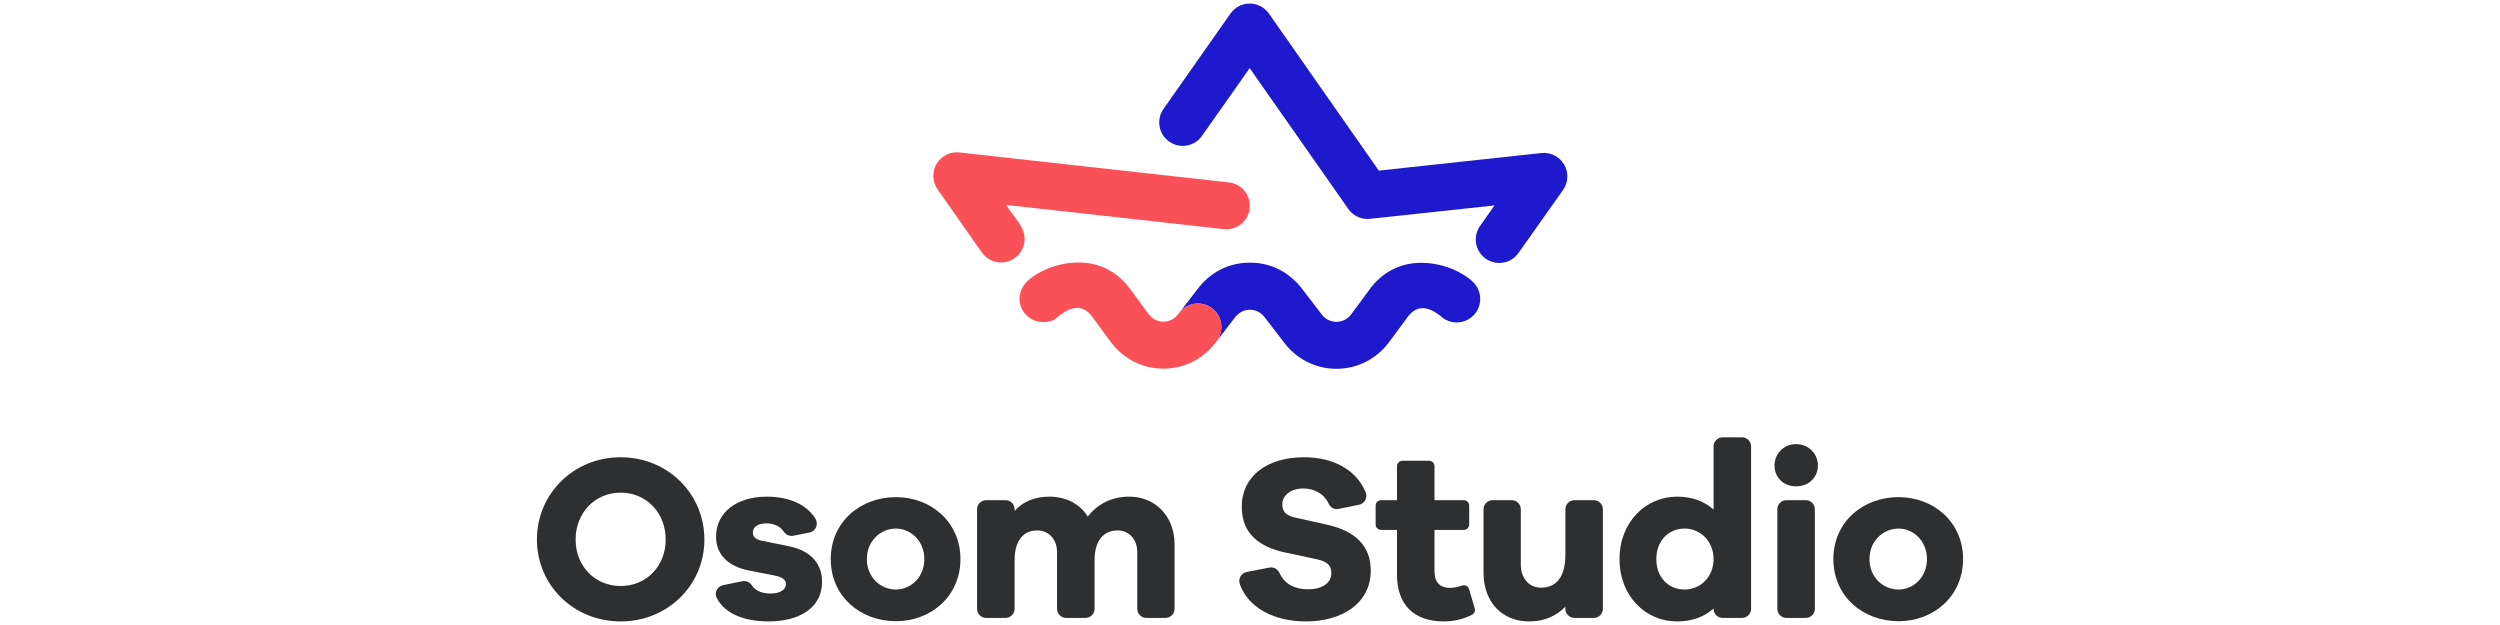 <?xml version="1.0" encoding="utf-8"?>
<!-- Generator: Adobe Illustrator 24.1.2, SVG Export Plug-In . SVG Version: 6.00 Build 0)  -->
<svg version="1.1" id="Layer_1" xmlns="http://www.w3.org/2000/svg" xmlns:xlink="http://www.w3.org/1999/xlink" x="0px" y="0px"
	 viewBox="0 0 180 45" style="enable-background:new 0 0 180 45;" xml:space="preserve">
<style type="text/css">
	.st0{fill:#2E2F30;}
	.st1{fill:#1E19CC;}
	.st2{fill:#F95157;}
</style>
<g>
	<g>
		<g>
			<path class="st0" d="M50.716,38.849c0,3.294-2.651,5.894-6.029,5.894s-6.029-2.6-6.029-5.894c0-3.31,2.651-5.927,6.029-5.927
				S50.716,35.539,50.716,38.849z M47.929,38.849c0-1.941-1.401-3.378-3.242-3.378s-3.242,1.436-3.242,3.378
				c0,1.925,1.401,3.344,3.242,3.344S47.929,40.774,47.929,38.849z"/>
			<path class="st0" d="M53.45,41.848c0.274-0.056,0.544,0.073,0.693,0.31c0.261,0.413,0.784,0.576,1.348,0.576
				c0.71,0,1.098-0.304,1.098-0.676c0-0.287-0.22-0.506-0.844-0.625l-1.723-0.337c-1.57-0.288-2.466-1.132-2.466-2.466
				c0-1.74,1.504-2.871,3.648-2.871c1.673,0,2.901,0.604,3.506,1.586c0.242,0.393,0.027,0.908-0.426,0.998l-1.171,0.232
				c-0.269,0.053-0.533-0.072-0.684-0.301c-0.223-0.339-0.656-0.591-1.26-0.591c-0.726,0-0.963,0.354-0.963,0.659
				c0,0.236,0.101,0.472,0.642,0.591l1.993,0.405c1.604,0.338,2.347,1.301,2.347,2.55c0,1.875-1.621,2.854-3.85,2.854
				c-1.67,0-3.139-0.51-3.739-1.7c-0.189-0.375,0.055-0.827,0.467-0.912L53.45,41.848z"/>
			<path class="st0" d="M69.153,40.251c0,2.685-2.128,4.476-4.644,4.476c-2.567,0-4.695-1.791-4.695-4.476
				c0-2.668,2.128-4.458,4.695-4.458C67.025,35.793,69.153,37.583,69.153,40.251z M66.552,40.251c0-1.317-0.996-2.195-2.043-2.195
				c-1.098,0-2.094,0.879-2.094,2.195c0,1.335,0.996,2.195,2.094,2.195C65.556,42.446,66.552,41.586,66.552,40.251z"/>
			<path class="st0" d="M84.568,39.187v4.647c0,0.362-0.293,0.655-0.655,0.655h-1.375c-0.362,0-0.655-0.293-0.655-0.655v-4.074
				c0-0.962-0.625-1.57-1.419-1.57c-0.996,0-1.655,0.726-1.655,2.145v3.499c0,0.362-0.293,0.655-0.655,0.655h-1.392
				c-0.362,0-0.655-0.293-0.655-0.655v-4.074c0-0.962-0.625-1.57-1.435-1.57c-0.979,0-1.621,0.726-1.621,2.145v3.499
				c0,0.362-0.293,0.655-0.655,0.655h-1.392c-0.362,0-0.655-0.293-0.655-0.655v-7.167c0-0.362,0.293-0.655,0.655-0.655h1.392
				c0.362,0,0.655,0.293,0.655,0.655v0.121c0.574-0.641,1.401-1.03,2.499-1.03c1.182,0,2.195,0.506,2.77,1.435
				c0.675-0.878,1.688-1.435,3.006-1.435C83.133,35.76,84.568,37.127,84.568,39.187z"/>
		</g>
		<g>
			<path class="st0" d="M97.853,36.342l-1.493,0.304c-0.292,0.059-0.566-0.107-0.692-0.377c-0.341-0.737-1.075-1.1-1.821-1.1
				c-0.929,0-1.52,0.506-1.52,1.148c0,0.456,0.203,0.793,0.912,0.946l2.347,0.523c1.96,0.439,3.108,1.503,3.108,3.293
				c0,2.415-2.145,3.664-4.661,3.664c-2.248,0-4.142-0.945-4.767-2.685c-0.137-0.381,0.094-0.797,0.492-0.874l1.642-0.319
				c0.306-0.059,0.598,0.112,0.729,0.394c0.377,0.81,1.102,1.17,2.055,1.17c1.047,0,1.672-0.473,1.672-1.166
				c0-0.506-0.237-0.827-1.047-0.996l-2.364-0.507c-1.621-0.371-3.04-1.215-3.04-3.276c0-2.195,1.824-3.563,4.475-3.563
				c2.145,0,3.779,0.92,4.446,2.515C98.486,35.822,98.261,36.259,97.853,36.342z"/>
			<path class="st0" d="M106.182,43.805c0.055,0.187-0.036,0.384-0.211,0.468c-0.572,0.276-1.194,0.47-2.011,0.47
				c-2.111,0-3.378-1.148-3.378-3.378v-3.209h-1.144c-0.217,0-0.393-0.176-0.393-0.393v-1.358c0-0.217,0.176-0.393,0.393-0.393
				h1.144v-2.445c0-0.217,0.176-0.393,0.393-0.393h1.916c0.217,0,0.393,0.176,0.393,0.393v2.445h2.106
				c0.217,0,0.393,0.176,0.393,0.393v1.358c0,0.217-0.176,0.393-0.393,0.393h-2.106v2.939c0,0.878,0.422,1.232,1.131,1.232
				c0.251,0,0.564-0.062,0.849-0.164c0.211-0.076,0.443,0.031,0.507,0.246L106.182,43.805z"/>
			<path class="st0" d="M114.753,44.49h-1.391c-0.362,0-0.655-0.293-0.655-0.655V43.68c-0.642,0.675-1.537,1.063-2.601,1.063
				c-1.976,0-3.293-1.401-3.293-3.529v-4.546c0-0.362,0.293-0.655,0.655-0.655h1.375c0.362,0,0.655,0.293,0.655,0.655v3.972
				c0,0.996,0.591,1.672,1.452,1.672c1.064,0,1.757-0.726,1.757-2.364v-3.28c0-0.362,0.293-0.655,0.655-0.655h1.391
				c0.362,0,0.655,0.293,0.655,0.655v7.167C115.408,44.197,115.115,44.49,114.753,44.49z"/>
			<path class="st0" d="M125.424,44.49h-1.392c-0.362,0-0.655-0.293-0.655-0.655v-0.02c-0.659,0.591-1.537,0.928-2.634,0.928
				c-2.247,0-4.138-1.807-4.138-4.492c0-2.668,1.891-4.491,4.138-4.491c1.097,0,1.975,0.337,2.634,0.928v-4.546
				c0-0.362,0.293-0.655,0.655-0.655h1.392c0.362,0,0.655,0.293,0.655,0.655v11.693C126.079,44.197,125.786,44.49,125.424,44.49z
				 M123.377,40.251c0-1.3-0.979-2.195-2.077-2.195c-1.182,0-2.044,0.895-2.044,2.195c0,1.317,0.862,2.195,2.044,2.195
				C122.397,42.446,123.377,41.568,123.377,40.251z"/>
			<path class="st0" d="M130.89,33.513c0,0.862-0.659,1.503-1.57,1.503c-0.912,0-1.554-0.641-1.554-1.503
				c0-0.828,0.642-1.537,1.554-1.537C130.231,31.976,130.89,32.685,130.89,33.513z M127.968,43.835v-7.167
				c0-0.362,0.293-0.655,0.655-0.655h1.391c0.362,0,0.655,0.293,0.655,0.655v7.167c0,0.362-0.293,0.655-0.655,0.655h-1.391
				C128.261,44.49,127.968,44.197,127.968,43.835z"/>
			<path class="st0" d="M141.342,40.251c0,2.685-2.128,4.476-4.644,4.476c-2.567,0-4.695-1.791-4.695-4.476
				c0-2.668,2.128-4.458,4.695-4.458C139.214,35.793,141.342,37.583,141.342,40.251z M138.741,40.251
				c0-1.317-0.996-2.195-2.043-2.195c-1.098,0-2.094,0.879-2.094,2.195c0,1.335,0.996,2.195,2.094,2.195
				C137.745,42.446,138.741,41.586,138.741,40.251z"/>
		</g>
	</g>
	<g>
		<g>
			<path class="st1" d="M112.615,11.844c-0.337-0.574-0.98-0.895-1.642-0.824l-11.699,1.264l-7.91-11.305
				c-0.006-0.009-0.013-0.016-0.019-0.024c-0.02-0.028-0.041-0.054-0.063-0.081c-0.015-0.019-0.031-0.037-0.047-0.055
				c-0.019-0.022-0.04-0.043-0.06-0.063c-0.021-0.021-0.043-0.042-0.065-0.062c-0.017-0.016-0.035-0.031-0.054-0.046
				c-0.027-0.022-0.054-0.044-0.083-0.065c-0.008-0.006-0.015-0.013-0.023-0.018c-0.009-0.007-0.019-0.012-0.028-0.018
				c-0.029-0.02-0.058-0.038-0.088-0.056c-0.02-0.012-0.041-0.023-0.061-0.034c-0.027-0.014-0.054-0.028-0.081-0.04
				c-0.025-0.012-0.05-0.023-0.075-0.033c-0.024-0.01-0.047-0.019-0.072-0.027c-0.029-0.01-0.058-0.02-0.088-0.029
				c-0.022-0.006-0.044-0.012-0.066-0.018c-0.031-0.008-0.062-0.015-0.093-0.021c-0.022-0.004-0.045-0.008-0.068-0.011
				C90.2,0.272,90.17,0.267,90.14,0.265c-0.026-0.002-0.051-0.004-0.077-0.005c-0.027-0.001-0.054-0.003-0.081-0.003
				c-0.03,0-0.059,0.001-0.089,0.003c-0.023,0.001-0.046,0.002-0.07,0.005c-0.033,0.003-0.065,0.007-0.098,0.012
				c-0.02,0.003-0.041,0.006-0.061,0.01c-0.033,0.006-0.066,0.014-0.099,0.022c-0.02,0.005-0.04,0.01-0.06,0.016
				c-0.031,0.009-0.061,0.019-0.092,0.03c-0.023,0.008-0.045,0.016-0.068,0.025c-0.026,0.011-0.052,0.022-0.078,0.034
				c-0.027,0.012-0.053,0.025-0.079,0.039c-0.021,0.011-0.041,0.023-0.062,0.035c-0.03,0.018-0.059,0.036-0.088,0.055
				c-0.009,0.006-0.019,0.011-0.028,0.018c-0.008,0.006-0.015,0.012-0.023,0.018C88.957,0.6,88.93,0.622,88.903,0.644
				c-0.018,0.015-0.036,0.03-0.053,0.046c-0.022,0.02-0.044,0.041-0.065,0.062c-0.021,0.02-0.041,0.041-0.06,0.063
				c-0.016,0.018-0.032,0.037-0.048,0.056c-0.022,0.026-0.043,0.053-0.063,0.08c-0.006,0.008-0.013,0.016-0.019,0.024l-4.823,6.866
				c-0.537,0.765-0.353,1.819,0.412,2.357c0.295,0.207,0.634,0.307,0.969,0.308c0.533,0.001,1.058-0.25,1.387-0.719l3.437-4.88
				l7.101,10.138c0.329,0.47,0.853,0.721,1.386,0.722c0.043,0,0.086-0.006,0.13-0.01c0.028-0.002,0.055-0.002,0.083-0.005
				l0.038-0.004c0,0,0,0,0.001,0l8.889-0.957l-1.038,1.475c-0.54,0.762-0.36,1.818,0.402,2.358c0.297,0.21,0.637,0.311,0.975,0.312
				c0.53,0.001,1.053-0.248,1.383-0.714l3.212-4.542C112.922,13.136,112.953,12.417,112.615,11.844z"/>
			<path class="st1" d="M106.064,20.313c-0.04-0.042-0.082-0.082-0.123-0.119c-1.158-0.973-2.781-1.383-4.14-1.243
				c-1.254,0.129-2.374,0.783-3.155,1.84l-1.34,1.815c-0.364,0.492-0.836,0.566-1.085,0.566h0c-0.249,0-0.72-0.074-1.083-0.568
				l-1.339-1.742c-0.909-1.235-2.257-1.948-3.766-1.949c0,0,0,0,0,0c-0.012,0-0.059,0-0.071,0c0,0,0,0,0,0
				c-1.509-0.001-2.859,0.709-3.77,1.942l-1.204,1.56c0.578-0.638,1.552-0.754,2.26-0.232c0.754,0.556,0.915,1.618,0.361,2.372
				l1.303-1.69c0.363-0.491,0.832-0.565,1.082-0.565c0.25,0.001,0.719,0.076,1.08,0.567l1.339,1.742
				c0.909,1.235,2.295,1.944,3.805,1.945h0c1.51,0.001,2.898-0.705,3.809-1.939l1.34-1.815c0.706-0.924,1.541-0.684,2.347-0.053
				c0,0,0,0,0,0c0.304,0.29,0.714,0.469,1.166,0.469c0.935,0.001,1.694-0.756,1.695-1.692
				C106.576,21.051,106.379,20.621,106.064,20.313z"/>
		</g>
		<g>
			<path class="st2" d="M88.483,13.135l-19.406-2.157c-0.661-0.072-1.303,0.247-1.642,0.819c-0.339,0.572-0.311,1.29,0.071,1.834
				l3.186,4.548c0.007,0.01,0.015,0.019,0.023,0.029c0,0,0,0,0-0.001c0.308,0.419,0.803,0.693,1.362,0.693
				c0.935,0.001,1.694-0.756,1.695-1.692c0-0.421-0.168-0.806-0.372-1.113c0.002,0-0.973-1.341-0.973-1.341l15.683,1.743
				c0.93,0.103,1.765-0.566,1.868-1.495C90.081,14.075,89.412,13.238,88.483,13.135z"/>
			<path class="st2" d="M87.249,22.183c-0.708-0.522-1.682-0.406-2.26,0.232l-0.139,0.18c-0.142,0.193-0.301,0.32-0.456,0.405
				c-0.242,0.132-0.477,0.161-0.628,0.161h0c-0.249,0-0.72-0.075-1.083-0.568l-1.337-1.818c-0.778-1.058-1.897-1.714-3.151-1.846
				c-1.359-0.143-2.982,0.264-4.142,1.235c-0.328,0.29-0.649,0.767-0.65,1.33c0,0.935,0.756,1.693,1.691,1.694
				c0.749,0.001,0.925-0.265,1.173-0.459c0.809-0.634,1.647-0.877,2.354,0.051l1.337,1.818c0.909,1.235,2.296,1.945,3.805,1.946h0
				c1.509,0.001,2.897-0.705,3.808-1.938l0.03-0.039l0.009-0.011C88.164,23.801,88.003,22.739,87.249,22.183z"/>
		</g>
	</g>
</g>
</svg>
